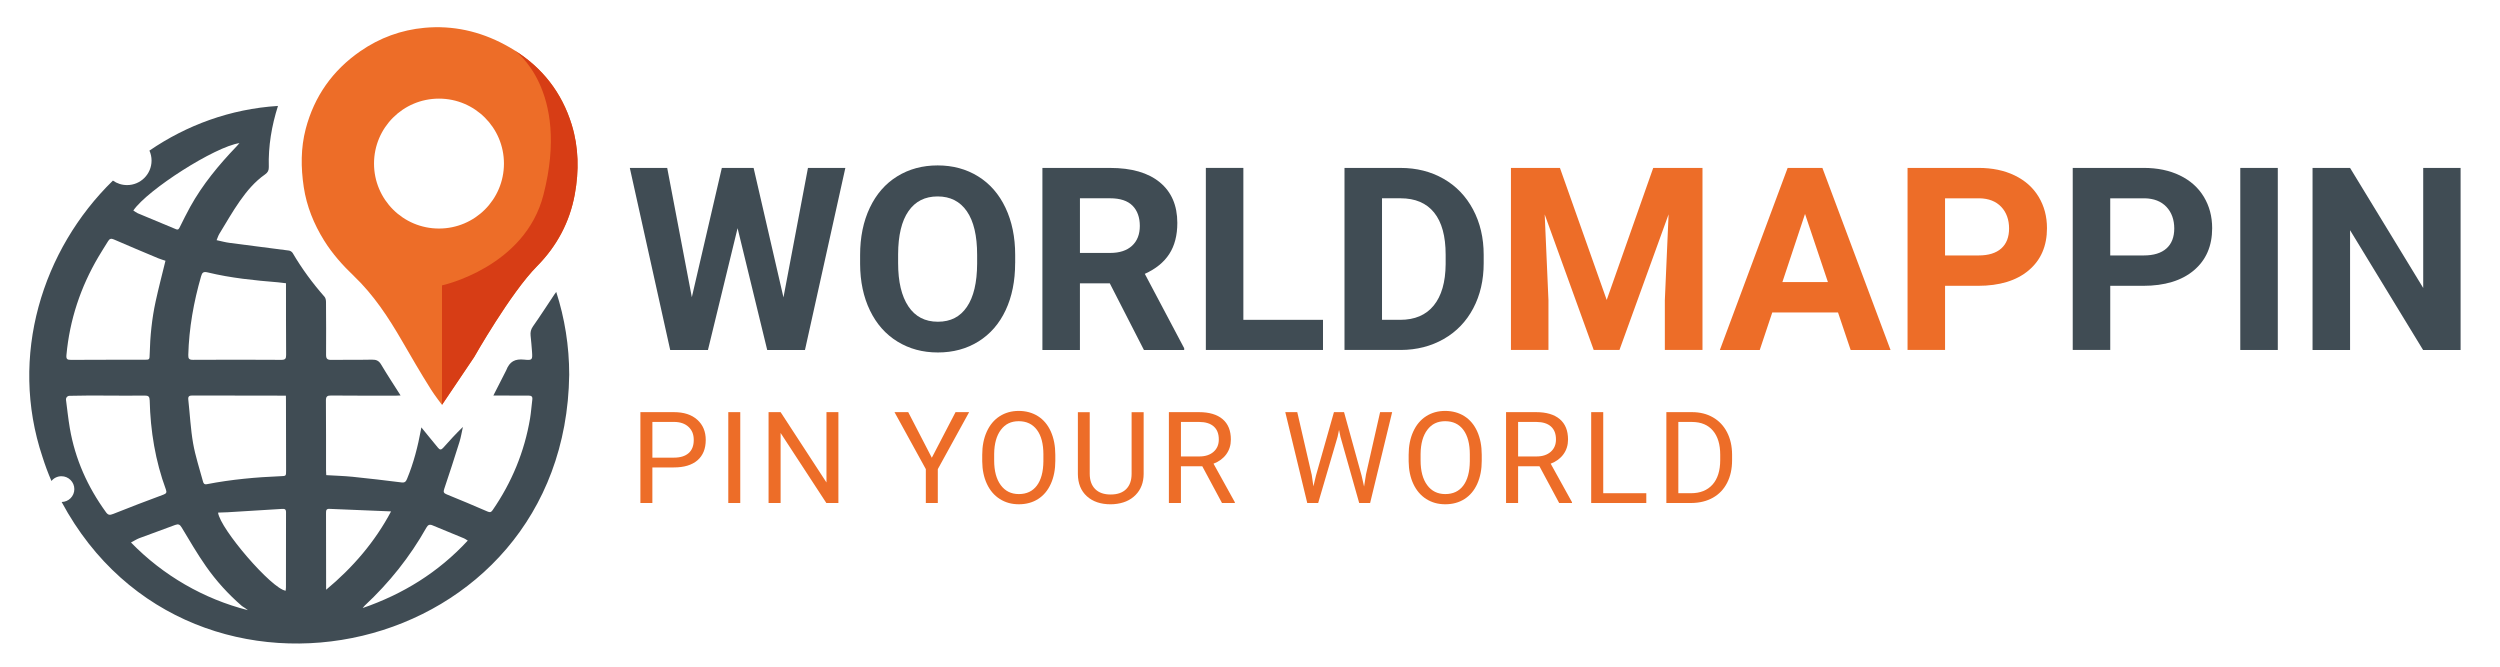 <?xml version="1.0" encoding="UTF-8"?>
<svg xmlns="http://www.w3.org/2000/svg" version="1.1" viewBox="0 0 1404.8 374.98">
  <defs>
    <style>
      .cls-1 {
        fill: #ed6d28;
      }

      .cls-1, .cls-2, .cls-3 {
        isolation: isolate;
      }

      .cls-2 {
        fill: #d73d15;
        fill-rule: evenodd;
      }

      .cls-3 {
        fill: #404c54;
      }
    </style>
  </defs>
  <!-- Generator: Adobe Illustrator 28.6.0, SVG Export Plug-In . SVG Version: 1.2.0 Build 709)  -->
  <g>
    <g id="Ebene_1">
      <g>
        <path class="cls-1" d="M366.58,262.66v19.99h-6.73v-51.06h18.83c5.59,0,9.97,1.42,13.14,4.28,3.17,2.85,4.75,6.63,4.75,11.33,0,4.95-1.55,8.77-4.65,11.45-3.1,2.68-7.53,4.01-13.31,4.01h-12.03ZM366.58,257.16h12.1c3.6,0,6.36-.85,8.28-2.55,1.92-1.69,2.87-4.15,2.87-7.36s-.96-5.48-2.87-7.31c-1.92-1.83-4.55-2.78-7.89-2.85h-12.48v20.06Z"/>
        <path class="cls-1" d="M415.97,282.65h-6.73v-51.06h6.73v51.06Z"/>
        <path class="cls-1" d="M471.11,282.65h-6.77l-25.7-39.35v39.35h-6.77v-51.06h6.77l25.77,39.52v-39.52h6.7v51.06Z"/>
        <path class="cls-1" d="M523.6,257.23l13.33-25.63h7.64l-17.6,32.02v19.04h-6.73v-19.04l-17.6-32.02h7.71l13.26,25.63Z"/>
        <path class="cls-1" d="M593.01,258.77c0,5-.84,9.37-2.53,13.1-1.68,3.73-4.07,6.57-7.16,8.54-3.08,1.96-6.69,2.95-10.8,2.95s-7.58-.99-10.7-2.96c-3.11-1.98-5.52-4.79-7.24-8.45-1.72-3.66-2.6-7.9-2.65-12.71v-3.68c0-4.91.85-9.25,2.56-13.01s4.12-6.65,7.24-8.65,6.69-3,10.71-3,7.7.99,10.82,2.96c3.12,1.98,5.52,4.84,7.21,8.59,1.68,3.76,2.53,8.12,2.53,13.1v3.22ZM586.31,255.48c0-6.05-1.21-10.7-3.65-13.94-2.43-3.24-5.84-4.86-10.21-4.86s-7.6,1.62-10.04,4.86c-2.44,3.24-3.7,7.73-3.77,13.48v3.75c0,5.87,1.23,10.48,3.7,13.83,2.47,3.36,5.86,5.03,10.18,5.03s7.72-1.58,10.1-4.75c2.39-3.17,3.61-7.71,3.68-13.62v-3.79Z"/>
        <path class="cls-1" d="M642.64,231.6v34.72c-.02,4.81-1.53,8.76-4.54,11.82-3.01,3.06-7.08,4.78-12.22,5.16l-1.79.07c-5.59,0-10.04-1.51-13.36-4.52-3.32-3.02-5-7.17-5.05-12.45v-34.79h6.66v34.58c0,3.69,1.01,6.56,3.05,8.61s4.93,3.07,8.7,3.07,6.73-1.01,8.75-3.05c2.02-2.03,3.03-4.9,3.03-8.59v-34.61h6.76Z"/>
        <path class="cls-1" d="M675.58,262h-11.99v20.65h-6.77v-51.06h16.9c5.75,0,10.18,1.31,13.28,3.93,3.1,2.62,4.65,6.43,4.65,11.43,0,3.18-.86,5.95-2.58,8.31-1.72,2.36-4.11,4.13-7.17,5.29l11.99,21.67v.42h-7.23l-11.08-20.65ZM663.59,256.49h10.34c3.35,0,6-.87,7.98-2.6s2.96-4.05,2.96-6.96c0-3.16-.94-5.59-2.82-7.27s-4.6-2.54-8.15-2.56h-10.31v19.39Z"/>
        <path class="cls-1" d="M737.05,266.56l.98,6.73,1.44-6.07,10.1-35.63h5.68l9.85,35.63,1.4,6.17,1.09-6.87,7.92-34.93h6.77l-12.38,51.06h-6.14l-10.52-37.21-.81-3.89-.81,3.89-10.91,37.21h-6.14l-12.34-51.06h6.73l8.06,34.96Z"/>
        <path class="cls-1" d="M832.63,258.77c0,5-.84,9.37-2.53,13.1-1.68,3.73-4.07,6.57-7.16,8.54-3.08,1.96-6.69,2.95-10.8,2.95s-7.58-.99-10.7-2.96c-3.11-1.98-5.52-4.79-7.24-8.45-1.72-3.66-2.6-7.9-2.65-12.71v-3.68c0-4.91.85-9.25,2.56-13.01s4.12-6.65,7.24-8.65,6.69-3,10.71-3,7.7.99,10.82,2.96c3.12,1.98,5.52,4.84,7.21,8.59,1.68,3.76,2.53,8.12,2.53,13.1v3.22ZM825.93,255.48c0-6.05-1.21-10.7-3.65-13.94-2.43-3.24-5.84-4.86-10.21-4.86s-7.6,1.62-10.04,4.86c-2.44,3.24-3.7,7.73-3.77,13.48v3.75c0,5.87,1.23,10.48,3.7,13.83,2.47,3.36,5.86,5.03,10.18,5.03s7.72-1.58,10.1-4.75c2.39-3.17,3.61-7.71,3.68-13.62v-3.79Z"/>
        <path class="cls-1" d="M865.04,262h-11.99v20.65h-6.77v-51.06h16.9c5.75,0,10.18,1.31,13.28,3.93,3.1,2.62,4.65,6.43,4.65,11.43,0,3.18-.86,5.95-2.58,8.31-1.72,2.36-4.11,4.13-7.17,5.29l11.99,21.67v.42h-7.23l-11.08-20.65ZM853.05,256.49h10.34c3.35,0,6-.87,7.98-2.6s2.96-4.05,2.96-6.96c0-3.16-.94-5.59-2.82-7.27s-4.6-2.54-8.15-2.56h-10.31v19.39Z"/>
        <path class="cls-1" d="M900.89,277.15h24.2v5.5h-30.97v-51.06h6.77v45.55Z"/>
        <path class="cls-1" d="M936.36,282.65v-51.06h14.42c4.44,0,8.37.98,11.78,2.94,3.41,1.97,6.05,4.76,7.91,8.38,1.86,3.62,2.8,7.78,2.82,12.48v3.26c0,4.82-.93,9.04-2.79,12.66-1.86,3.63-4.51,6.41-7.96,8.35-3.45,1.94-7.47,2.94-12.05,2.98h-14.13ZM943.09,237.1v40.05h7.08c5.19,0,9.23-1.62,12.12-4.84,2.88-3.23,4.33-7.83,4.33-13.79v-2.98c0-5.8-1.36-10.31-4.08-13.53-2.72-3.22-6.59-4.85-11.59-4.9h-7.85Z"/>
      </g>
      <g>
        <path class="cls-3" d="M312.56,164.05c-.38.49-.64.83-.88,1.18-4.07,6.08-8.01,12.22-12.21,18.2-1.17,1.67-1.51,3.25-1.32,5.15.29,2.99.61,5.97.8,8.96.32,4.63.24,5.03-4.38,4.54-5.16-.54-8.21,1.01-10.13,6.03-2.45,4.72-4.62,9.17-7.2,14.13h2.62c5.7.03,11.4.09,17.11.05,1.72-.01,2.38.59,2.14,2.32-.46,3.51-.68,7.07-1.26,10.55-3.17,18.74-10.26,35.88-21.05,51.52-.82,1.17-1.42,1.38-2.8.78-7.62-3.3-15.28-6.53-22.97-9.65-1.68-.67-2.01-1.32-1.42-3.05,2.95-8.75,5.8-17.53,8.55-26.34.87-2.76,1.32-5.67,1.95-8.51-3.96,3.84-7.54,7.74-11.05,11.7-1.09,1.24-1.91,1.29-2.93,0-1.83-2.29-3.72-4.53-5.57-6.79-1.17-1.45-2.49-3.01-3.8-4.67-.14.64-.11.74-.18,1.09-1.75,9.55-4.14,18.92-7.88,27.92-.62,1.49-1.28,2.16-3.04,1.93-9.16-1.14-18.32-2.24-27.5-3.17-4.86-.49-9.76-.62-14.83-.93-.05-.99-.12-1.82-.12-2.64-.01-13.09.04-26.2-.07-39.3-.01-2.3.78-2.83,2.92-2.8,12.11.11,24.2.08,36.3.09.79,0,1.59-.07,2.74-.12-3.8-6-7.49-11.58-10.9-17.33-1.28-2.17-2.71-2.84-5.17-2.79-7.62.17-15.25,0-22.88.13-2.24.04-2.93-.67-2.92-2.87.07-9.87.03-19.74-.04-29.59,0-1-.2-2.26-.8-2.96-6.75-7.66-12.76-15.82-17.92-24.62-.39-.67-1.36-1.3-2.12-1.39-11.13-1.49-22.28-2.86-33.4-4.33-2.33-.3-4.61-.95-7.24-1.51.62-1.43.93-2.55,1.51-3.5,3.78-6.17,7.36-12.49,11.5-18.4,3.97-5.67,8.46-11.03,14.21-15.04,1.59-1.12,2.17-2.29,2.12-4.17-.34-11.72,1.59-23.13,5.15-34.32-26.79,1.7-51.38,10.83-72.24,25.11.78,1.71,1.2,3.62,1.2,5.61,0,7.61-6.16,13.76-13.76,13.76-2.96,0-5.71-.93-7.95-2.53C23.71,140.23,4.92,200.13,23.86,256.72c1.46,4.62,3.14,9.15,5.05,13.55,1.32-1.63,3.34-2.67,5.61-2.67,4,0,7.25,3.24,7.25,7.24s-3.18,7.17-7.13,7.24c72.74,135.56,283,88.69,285.21-71.49,0-16.24-2.55-31.87-7.29-46.54ZM134.57,80.41c-.72.82-1.17,1.36-1.66,1.87-9.95,10.36-19.05,21.37-26.05,33.98-2.04,3.7-3.91,7.5-5.79,11.28-.49.97-.83,1.82-2.2,1.25-7.16-3-14.33-5.96-21.49-8.96-.83-.36-1.55-.97-2.46-1.54,8.03-11.75,45.94-35.9,59.65-37.87ZM37.33,199.5c1.82-19.76,7.92-38.12,17.99-55.2,1.75-2.99,3.64-5.88,5.45-8.84.82-1.32,1.66-1.61,3.22-.91,8.29,3.62,16.66,7.11,25,10.61,1.33.55,2.74.93,3.99,1.36-1.91,7.82-3.88,15.32-5.53,22.88-2.12,9.71-3.09,19.58-3.34,29.53-.08,3.21-.03,3.22-3.13,3.22-13.7.01-27.41-.01-41.12.07-2.09.01-2.74-.43-2.53-2.71ZM59.49,287.74c-10.28-14.17-17.26-29.75-20.24-47.04-.91-5.29-1.46-10.65-2.16-15.97v-.03c-.16-1.17.74-2.24,1.92-2.28,14.12-.39,28.2.08,42.32-.14,2.08-.01,2.72.58,2.78,2.71.42,17.19,3.17,33.98,9.13,50.15.61,1.64.12,2.24-1.45,2.83-9.43,3.51-18.86,7.08-28.2,10.83-1.93.78-2.86.68-4.11-1.05ZM73.61,304.83c1.78-.93,3.16-1.84,4.67-2.42,6.7-2.51,13.43-4.89,20.12-7.42,1.78-.67,2.67-.3,3.66,1.36,4.45,7.37,8.76,14.86,13.7,21.88,5.74,8.2,12.47,15.62,20.07,22.2.58.49,1.26.84,1.89,1.26,1,.67,1.46,1.14,1.55,1.17-24.62-6.24-47.61-19.44-65.66-38.03ZM160.68,330.12c0,.61-.11,1.21-.16,1.82-7.87-1.09-36.8-34.7-37.99-43.9,1.86-.09,3.68-.12,5.51-.2,10.13-.64,20.26-1.22,30.4-1.87,1.45-.09,2.29.07,2.28,1.87-.05,14.09-.03,28.19-.04,42.28ZM157.73,267.58c-13.92.57-27.76,1.83-41.45,4.49-1.57.3-1.95-.51-2.24-1.59-1.91-7.11-4.26-14.15-5.53-21.37-1.41-8.08-1.8-16.33-2.7-24.5-.2-1.83.42-2.38,2.26-2.37,16.79.07,33.57.05,50.36.08.67,0,1.28.01,2.22.01l.04,2.61c.03,13.16.05,26.33.07,39.49.01,3.08-.01,3.04-3.04,3.16ZM158.11,202.21c-16.57-.11-33.12-.11-49.67-.01-2.2.01-2.71-.7-2.64-2.76.41-15.07,3.04-29.76,7.21-44.23.58-2.01,1.25-2.74,3.68-2.14,13.03,3.17,26.34,4.49,39.69,5.58,1.37.12,2.72.32,4.32.51v2.39c.01,12.63-.01,25.26.08,37.88.01,2.04-.43,2.79-2.66,2.78ZM183.26,331.39c-.05-.97-.01-1.82-.01-2.45-.03-13.55-.01-27.12-.05-40.67,0-1.38.08-2.42,1.92-2.33,11.54.51,23.09.97,34.63,1.43-8.99,16.97-21.41,31.49-36.49,44.02ZM203.8,341.68c.38-.46.71-.96,1.13-1.36,13.78-12.84,25.41-27.4,34.66-43.82.89-1.58,1.79-2,3.46-1.29,5.88,2.47,11.79,4.86,17.69,7.3.62.25,1.16.7,2.11,1.26-16.59,17.91-36.37,30.07-59.04,37.9Z"/>
        <path class="cls-1" d="M321.27,70.06c-5.61-18.12-16.5-31.95-32.13-41.77-1.72-1.09-3.51-2.13-5.36-3.12-14.15-7.61-29.29-11.01-45.23-9.55-13.07,1.2-25.2,5.62-36.08,13.16-15.57,10.78-25.86,25.33-30.67,43.61-2.83,10.79-2.76,21.75-1.11,32.76,1.64,10.84,5.67,20.72,11.42,29.98,4.66,7.51,10.5,14,16.86,20.08,11.01,10.54,19.28,23.13,26.87,36.23,5.36,9.25,10.32,17.84,16.43,27.55,1.88,3,6.09,8.5,6.09,8.5l18.04-26.79s20.46-36.11,35.34-51.11c11.12-11.24,18.4-24.78,21.25-40.46,2.39-13.13,2.22-26.25-1.74-39.07ZM246.67,128.42c-20.16,0-36.5-16.33-36.5-36.5s16.34-36.5,36.5-36.5,36.51,16.34,36.51,36.5-16.34,36.5-36.51,36.5Z"/>
        <path class="cls-2" d="M289.13,28.29c15.63,9.82,26.53,23.65,32.13,41.77,3.96,12.82,4.13,25.94,1.74,39.07-2.86,15.68-10.13,29.23-21.25,40.46-14.88,15-35.34,51.11-35.34,51.11l-18.04,26.79v-67.13s46.73-10.1,57.05-51.07c15.15-59.21-16.28-80.99-16.28-80.99Z"/>
      </g>
      <g>
        <path class="cls-3" d="M440.24,167.15l13.77-72.79h21.01l-22.69,102.3h-21.22l-16.65-68.44-16.65,68.44h-21.22l-22.69-102.3h21.01l13.84,72.65,16.86-72.65h17.85l16.79,72.79Z"/>
        <path class="cls-3" d="M570.43,147.82c0,10.07-1.78,18.9-5.34,26.49-3.56,7.59-8.65,13.44-15.28,17.57s-14.23,6.18-22.8,6.18-16.04-2.04-22.69-6.11-11.8-9.9-15.46-17.46-5.5-16.27-5.55-26.1v-5.06c0-10.07,1.82-18.94,5.45-26.59s8.76-13.54,15.39-17.64,14.2-6.15,22.73-6.15,16.1,2.05,22.73,6.15,11.76,9.98,15.39,17.64,5.45,16.5,5.45,26.52v4.57ZM549.07,143.19c0-10.73-1.92-18.88-5.76-24.45s-9.32-8.36-16.44-8.36-12.53,2.75-16.37,8.26-5.78,13.57-5.83,24.21v4.99c0,10.45,1.92,18.55,5.76,24.31s9.37,8.64,16.58,8.64,12.51-2.78,16.3-8.33,5.71-13.64,5.76-24.28v-4.99Z"/>
        <path class="cls-3" d="M623.62,159.21h-16.79v37.45h-21.08v-102.3h38.01c12.09,0,21.41,2.69,27.96,8.08s9.84,13,9.84,22.84c0,6.98-1.51,12.8-4.53,17.46s-7.6,8.37-13.74,11.14l22.13,41.81v.98h-22.62l-19.18-37.45ZM606.83,142.13h17c5.29,0,9.39-1.35,12.3-4.04s4.36-6.41,4.36-11.14-1.37-8.62-4.11-11.38-6.94-4.15-12.61-4.15h-16.93v30.7Z"/>
        <path class="cls-3" d="M698.66,179.72h44.76v16.93h-65.83v-102.3h21.08v85.37Z"/>
        <path class="cls-3" d="M755.5,196.66v-102.3h31.48c8.99,0,17.04,2.03,24.14,6.08s12.64,9.81,16.62,17.28c3.98,7.47,5.97,15.96,5.97,25.47v4.71c0,9.51-1.96,17.96-5.87,25.36s-9.43,13.14-16.55,17.21-15.15,6.14-24.1,6.18h-31.69ZM776.58,111.43v68.29h10.19c8.24,0,14.54-2.69,18.9-8.08s6.58-13.09,6.67-23.12v-5.41c0-10.4-2.15-18.28-6.46-23.64-4.31-5.36-10.61-8.05-18.9-8.05h-10.4Z"/>
        <path class="cls-1" d="M876.56,94.35l26.28,74.2,26.14-74.2h27.68v102.3h-21.15v-27.96l2.11-48.27-27.61,76.23h-14.47l-27.54-76.16,2.11,48.2v27.96h-21.08v-102.3h27.54Z"/>
        <path class="cls-1" d="M1032.83,175.58h-36.96l-7.03,21.08h-22.41l38.08-102.3h19.53l38.29,102.3h-22.41l-7.1-21.08ZM1001.56,158.5h25.58l-12.86-38.29-12.72,38.29Z"/>
        <path class="cls-1" d="M1092.97,160.61v36.04h-21.08v-102.3h39.91c7.68,0,14.44,1.41,20.27,4.22s10.32,6.8,13.46,11.98,4.71,11.07,4.71,17.67c0,10.02-3.43,17.93-10.29,23.71s-16.36,8.68-28.49,8.68h-18.48ZM1092.97,143.54h18.83c5.57,0,9.82-1.31,12.75-3.93s4.39-6.37,4.39-11.24-1.48-9.06-4.43-12.16-7.03-4.68-12.23-4.78h-19.32v32.11Z"/>
        <path class="cls-3" d="M1185.79,160.61v36.04h-21.08v-102.3h39.91c7.68,0,14.44,1.41,20.27,4.22s10.32,6.8,13.46,11.98,4.71,11.07,4.71,17.67c0,10.02-3.43,17.93-10.29,23.71-6.86,5.78-16.36,8.68-28.49,8.68h-18.48ZM1185.79,143.54h18.83c5.57,0,9.82-1.31,12.75-3.93s4.39-6.37,4.39-11.24-1.48-9.06-4.43-12.16-7.03-4.68-12.23-4.78h-19.32v32.11Z"/>
        <path class="cls-3" d="M1279.94,196.66h-21.08v-102.3h21.08v102.3Z"/>
        <path class="cls-3" d="M1382.66,196.66h-21.08l-41.03-67.31v67.31h-21.08v-102.3h21.08l41.1,67.45v-67.45h21.01v102.3Z"/>
      </g>
    </g>
  </g>
</svg>